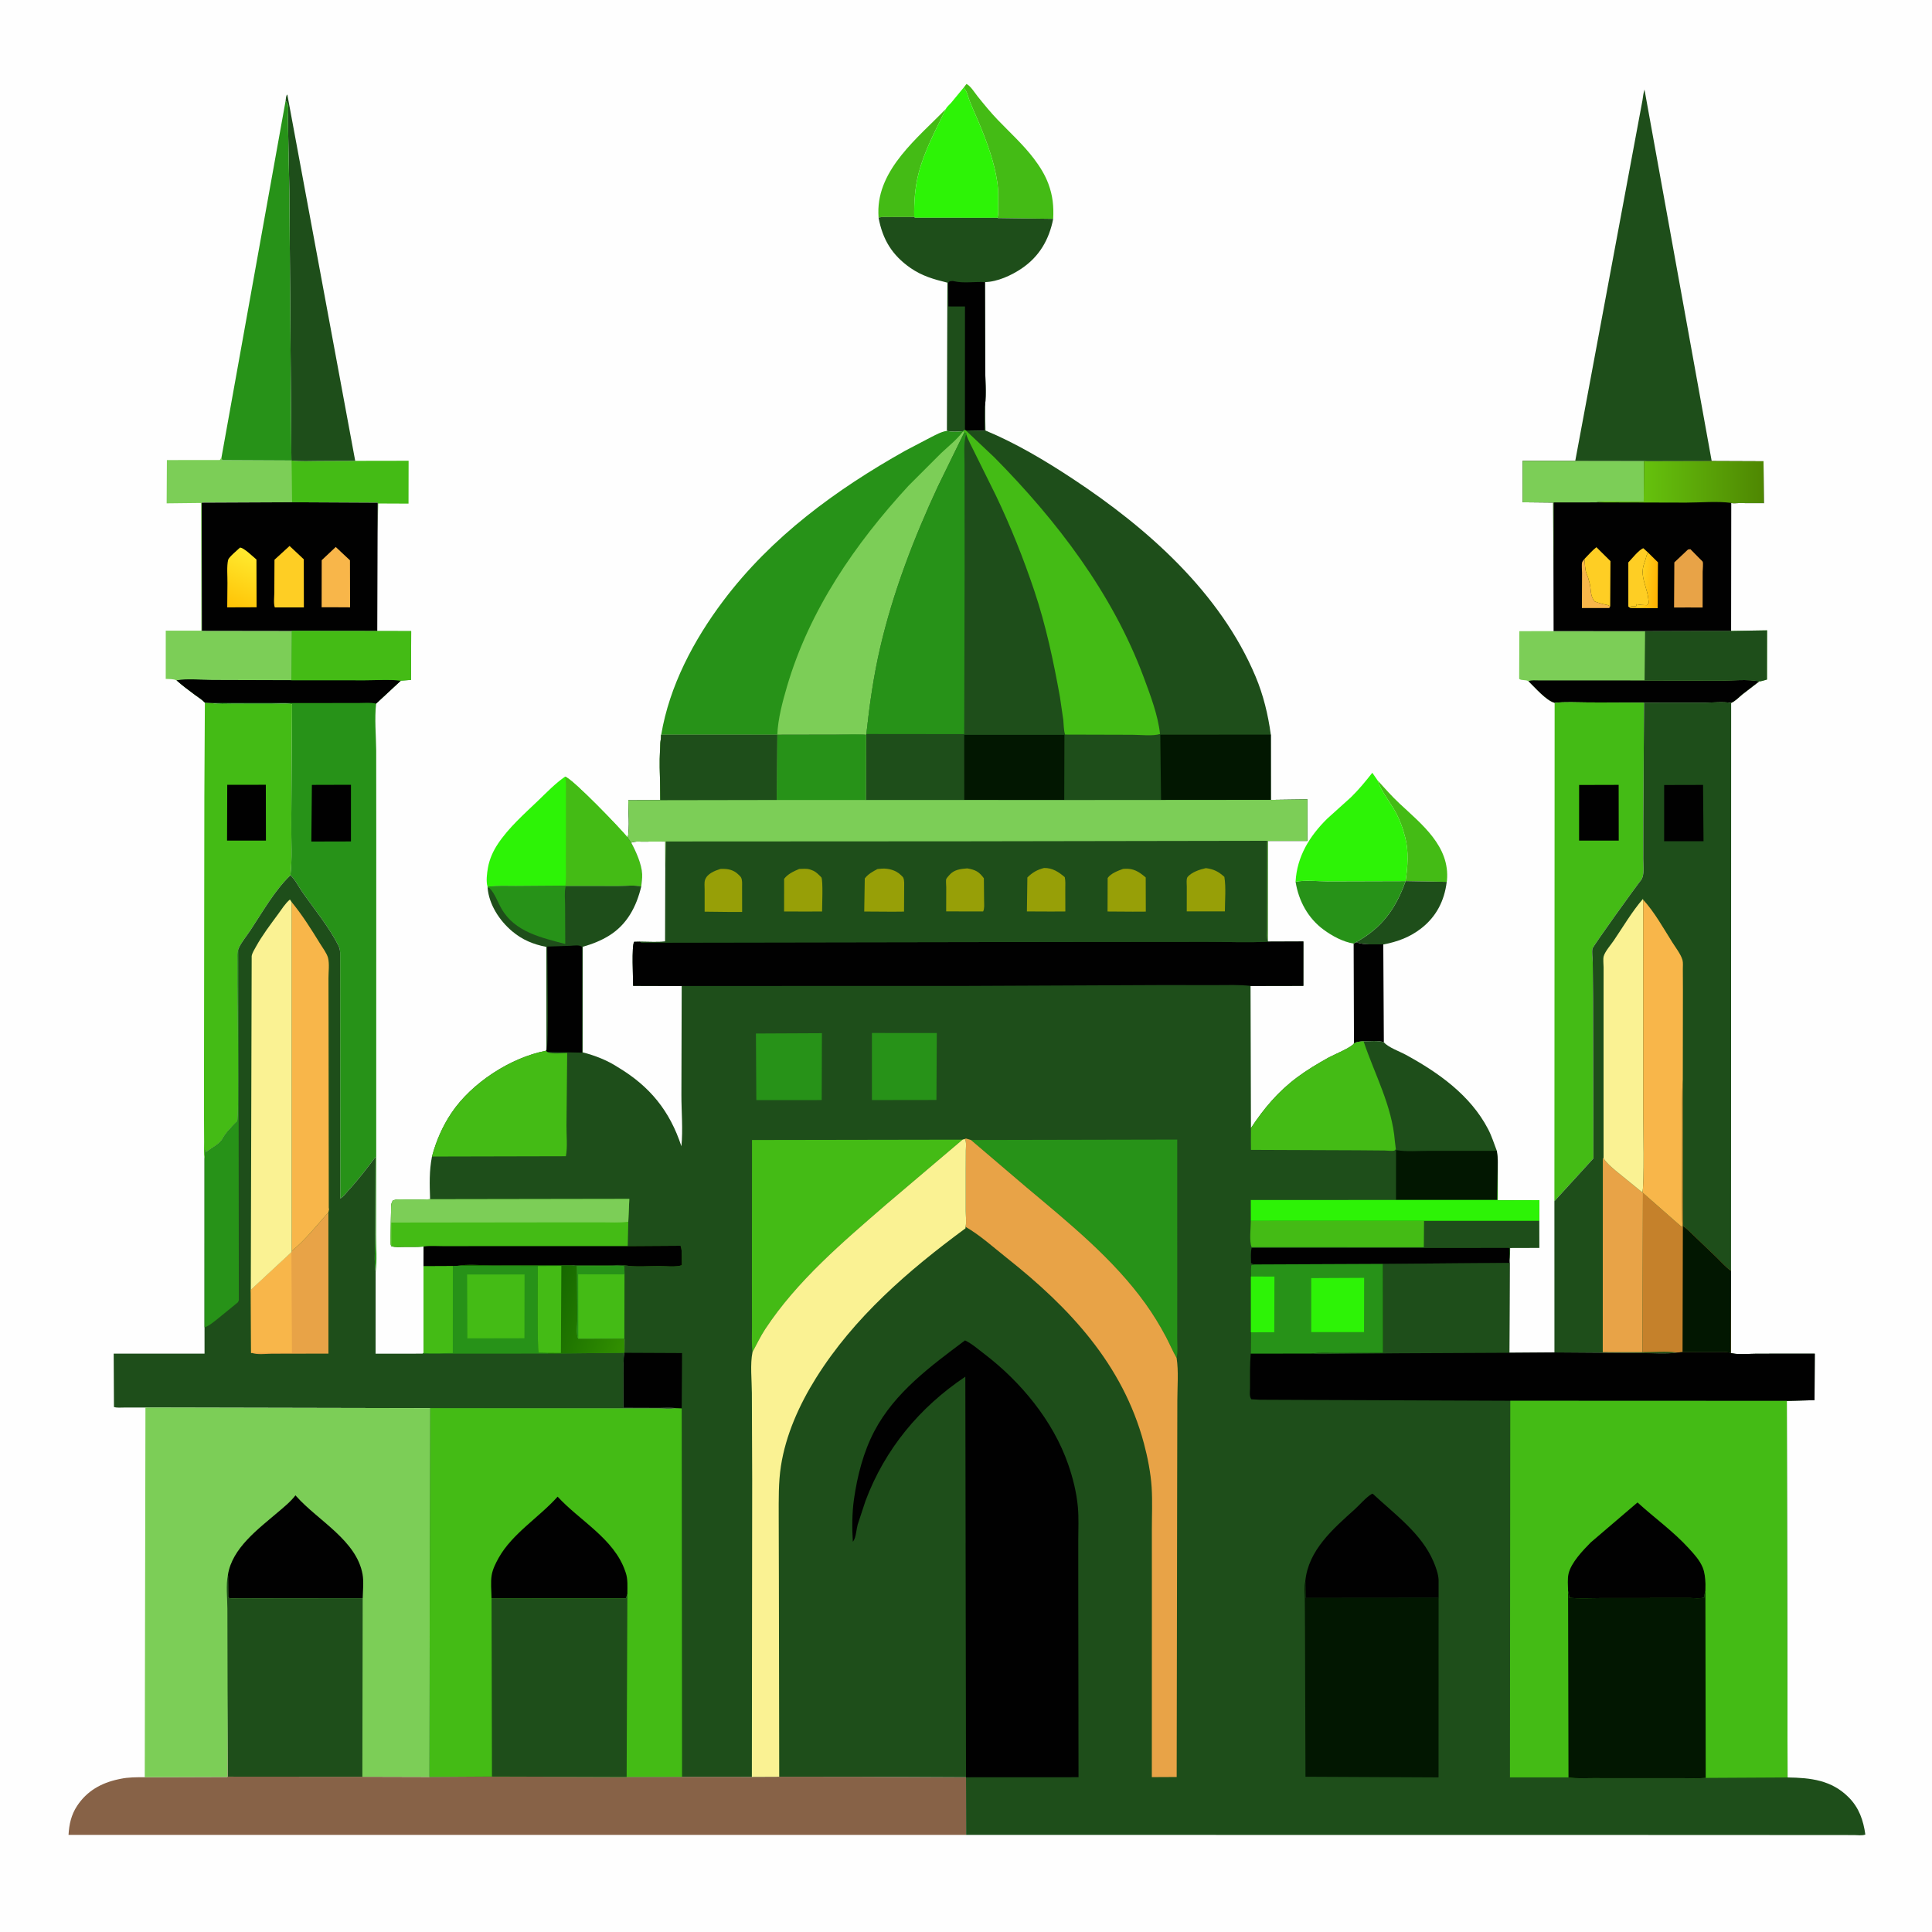 <svg version="1.1" xmlns="http://www.w3.org/2000/svg" style="display: block;" viewBox="0 0 2048 2048" width="1024" height="1024">
<defs>
	<linearGradient id="Gradient1" gradientUnits="userSpaceOnUse" x1="245.068" y1="641.944" x2="269.224" y2="589.038">
		<stop class="stop0" offset="0" stop-opacity="1" stop-color="rgb(255,196,7)"/>
		<stop class="stop1" offset="1" stop-opacity="1" stop-color="rgb(255,233,46)"/>
	</linearGradient>
	<linearGradient id="Gradient2" gradientUnits="userSpaceOnUse" x1="1757.49" y1="617.285" x2="1741.36" y2="615.595">
		<stop class="stop0" offset="0" stop-opacity="1" stop-color="rgb(255,180,4)"/>
		<stop class="stop1" offset="1" stop-opacity="1" stop-color="rgb(255,207,29)"/>
	</linearGradient>
	<linearGradient id="Gradient3" gradientUnits="userSpaceOnUse" x1="1867.12" y1="510.096" x2="1743.88" y2="510.897">
		<stop class="stop0" offset="0" stop-opacity="1" stop-color="rgb(79,136,2)"/>
		<stop class="stop1" offset="1" stop-opacity="1" stop-color="rgb(101,193,13)"/>
	</linearGradient>
	<linearGradient id="Gradient4" gradientUnits="userSpaceOnUse" x1="583.866" y1="1381.46" x2="666.748" y2="1407.61">
		<stop class="stop0" offset="0" stop-opacity="1" stop-color="rgb(22,104,0)"/>
		<stop class="stop1" offset="1" stop-opacity="1" stop-color="rgb(49,143,0)"/>
	</linearGradient>
</defs>
<path transform="translate(0,0)" fill="rgb(254,254,254)" d="M -0 -0 L 2048 0 L 2048 2048 L -0 2048 L -0 -0 z"/>
<path transform="translate(0,0)" fill="rgb(68,187,21)" d="M 1460.3 827.234 C 1467.84 835.56 1475.3 844.013 1483.5 851.7 C 1506.99 873.717 1537.17 897.067 1533.84 933.466 L 1533.58 934.814 L 1489.99 934.008 C 1492.21 918.887 1493.47 902.719 1489.59 887.748 C 1486.69 876.56 1483.07 866.86 1477.08 856.902 C 1471.02 846.838 1464.11 838.527 1460.3 827.234 z"/>
<path transform="translate(0,0)" fill="rgb(68,187,21)" d="M 1002.79 115.287 C 991.945 137.89 979.985 159.465 973.701 183.953 C 969.889 198.807 968.813 214.764 969.137 230.046 L 944.057 230.121 C 940.072 230.138 935.143 229.6 931.311 230.747 L 931.108 225.711 C 930.175 179.147 973.368 145.801 1002.79 115.287 z"/>
<path transform="translate(0,0)" fill="rgb(30,78,26)" d="M 1489.99 934.008 L 1533.58 934.814 C 1531.15 954.801 1522.58 971.679 1506.48 984.168 C 1494.34 993.582 1481.57 998.169 1466.65 1001.17 L 1466.34 1001.05 C 1456.62 1000.78 1446.77 1002.15 1437.47 998.77 C 1465.05 983.509 1479.59 963.248 1489.99 934.008 z"/>
<path transform="translate(0,0)" fill="rgb(1,1,1)" d="M 1437.47 998.77 C 1446.77 1002.15 1456.62 1000.78 1466.34 1001.05 L 1466.93 1104.82 C 1461.17 1102.72 1451.69 1103.82 1445.42 1103.79 C 1441.67 1104.08 1438.63 1104.22 1435.26 1105.99 L 1434.92 1000.22 L 1437.47 998.77 z"/>
<path transform="translate(0,0)" fill="rgb(39,146,24)" d="M 1373.38 934.702 C 1383.33 932.705 1396.79 934.252 1407.09 934.245 L 1489.99 934.008 C 1479.59 963.248 1465.05 983.509 1437.47 998.77 L 1434.92 1000.22 C 1423.67 998.449 1412.21 992.208 1403.09 985.517 C 1386.47 973.31 1376.54 954.826 1373.38 934.702 z"/>
<path transform="translate(0,0)" fill="rgb(68,187,21)" d="M 1021.53 92.841 L 1024.5 88.994 C 1028.77 90.95 1033.25 98.335 1036.24 102.058 C 1043.15 110.659 1050.16 119.273 1057.81 127.232 C 1070.7 140.639 1084.58 153.203 1095.87 168.041 C 1102.1 176.221 1107.75 185.205 1111.33 194.873 C 1115.99 207.443 1117.09 218.632 1116.43 231.991 L 1057.91 231.203 L 1057.34 230.905 C 1058.48 226.476 1058.1 221.427 1058.1 216.881 C 1058.11 209.358 1058.4 201.686 1057.33 194.223 C 1054.16 172.074 1046.42 151.218 1037.89 130.63 C 1033.75 120.63 1028.78 110.682 1025.58 100.331 C 1024.57 97.06 1023.65 95.505 1021.53 92.841 z"/>
<path transform="translate(0,0)" fill="rgb(68,187,21)" d="M 376.538 488.51 L 433.136 488.413 L 433.05 533.86 L 400.927 533.724 L 400.263 564.456 L 400.413 532.883 L 309.052 532.412 L 308.906 488.14 C 318.472 489.316 328.527 488.682 338.158 488.674 L 376.538 488.51 z"/>
<path transform="translate(0,0)" fill="rgb(45,243,6)" d="M 1002.79 115.287 C 1003.47 113.498 1006.78 110.641 1008.22 108.992 L 1021.53 92.841 C 1023.65 95.505 1024.57 97.06 1025.58 100.331 C 1028.78 110.682 1033.75 120.63 1037.89 130.63 C 1046.42 151.218 1054.16 172.074 1057.33 194.223 C 1058.4 201.686 1058.11 209.358 1058.1 216.881 C 1058.1 221.427 1058.48 226.476 1057.34 230.905 L 969.973 230.842 L 969.137 230.046 C 968.813 214.764 969.889 198.807 973.701 183.953 C 979.985 159.465 991.945 137.89 1002.79 115.287 z"/>
<path transform="translate(0,0)" fill="rgb(45,243,6)" d="M 1373.38 934.702 C 1374.77 908.021 1388.18 886.271 1406.94 867.787 L 1432.12 845.084 C 1440.36 837.066 1447.6 828.173 1454.71 819.16 L 1460.3 827.234 C 1464.11 838.527 1471.02 846.838 1477.08 856.902 C 1483.07 866.86 1486.69 876.56 1489.59 887.748 C 1493.47 902.719 1492.21 918.887 1489.99 934.008 L 1407.09 934.245 C 1396.79 934.252 1383.33 932.705 1373.38 934.702 z"/>
<path transform="translate(0,0)" fill="rgb(45,243,6)" d="M 599.018 823.286 C 607.201 825.709 658.081 878.641 665.516 887.993 L 669.121 893.228 C 674.156 902.587 680.213 915.971 680.711 926.675 C 680.91 930.953 680.207 935.494 679.736 939.75 C 673.007 937.99 663.124 939.17 656.011 939.162 L 599.745 939.149 L 599.266 938.947 L 547.061 939.326 C 537.117 939.372 526.738 938.781 516.868 940.056 C 515.025 934.485 516.22 925.591 517.235 919.855 C 518.867 910.629 522.673 902.211 527.846 894.438 C 539.194 877.389 555.519 862.985 570.259 848.87 C 579.331 840.183 588.655 830.382 599.018 823.286 z"/>
<path transform="translate(0,0)" fill="rgb(68,187,21)" d="M 599.018 823.286 C 607.201 825.709 658.081 878.641 665.516 887.993 L 669.121 893.228 C 674.156 902.587 680.213 915.971 680.711 926.675 C 680.91 930.953 680.207 935.494 679.736 939.75 C 673.007 937.99 663.124 939.17 656.011 939.162 L 599.745 939.149 L 599.266 938.947 C 600.316 930.986 599.811 922.621 599.834 914.59 L 599.903 872.917 L 599.892 841.482 C 599.873 835.498 600.394 829.125 599.018 823.286 z"/>
<path transform="translate(0,0)" fill="rgb(30,78,26)" d="M 302.777 106.689 C 303.091 104.718 303.004 101.378 304.56 100.166 L 376.538 488.51 L 338.158 488.674 C 328.527 488.682 318.472 489.316 308.906 488.14 L 306.742 202.597 L 305.214 127.127 C 305.064 122.646 306.067 115.507 305.164 111.317 C 304.836 109.797 303.547 107.99 302.777 106.689 z"/>
<path transform="translate(0,0)" fill="rgb(124,206,87)" d="M 234.757 485.042 L 235.543 487.786 L 308.906 488.14 L 309.052 532.412 L 213.819 532.846 L 214 668.707 L 309.25 668.842 L 308.946 721.037 L 224.981 720.788 C 213.085 720.756 198.703 719.177 187.106 721.179 C 183.96 719.571 179.187 719.877 175.683 719.667 L 175.711 668.515 L 213.4 668.532 L 213.15 533.159 L 176.662 533.573 L 176.905 487.68 L 233 487.632 L 234.757 485.042 z"/>
<path transform="translate(0,0)" fill="rgb(39,146,24)" d="M 234.757 485.042 L 302.777 106.689 C 303.547 107.99 304.836 109.797 305.164 111.317 C 306.067 115.507 305.064 122.646 305.214 127.127 L 306.742 202.597 L 308.906 488.14 L 235.543 487.786 L 234.757 485.042 z"/>
<path transform="translate(0,0)" fill="rgb(30,78,26)" d="M 969.137 230.046 L 969.973 230.842 L 1057.34 230.905 L 1057.91 231.203 L 1116.43 231.991 C 1112.11 253.945 1101.81 271.873 1082.97 284.617 C 1072.25 291.869 1057.25 298.8 1044.1 299.035 L 1044.3 388.552 C 1044.32 401.865 1045.72 416.766 1044.19 429.917 L 1044.09 431.116 L 1043.74 456.561 L 1023.77 456.246 L 1022.88 455.81 L 1021.02 457.059 C 1015.1 457.539 1009.62 458.131 1003.76 456.742 L 1004.27 299.632 C 989.997 296.134 977.379 292.557 965.159 284.06 C 945.614 270.468 935.599 253.876 931.311 230.747 C 935.143 229.6 940.072 230.138 944.057 230.121 L 969.137 230.046 z"/>
<path transform="translate(0,0)" fill="rgb(1,1,1)" d="M 1005.13 299.607 C 1006.76 297.604 1007.53 298.138 1010 297.853 L 1011.34 298.122 C 1021.23 300.527 1033.69 298.408 1044.1 299.035 L 1044.3 388.552 C 1044.32 401.865 1045.72 416.766 1044.19 429.917 L 1044.09 431.116 L 1043.74 456.561 L 1023.77 456.246 L 1022.88 455.81 L 1022.92 324.893 L 1005.33 324.863 L 1005.13 299.607 z"/>
<path transform="translate(0,0)" fill="rgb(124,206,87)" d="M 1835.05 668.816 L 1873.19 668.195 L 1873.09 720.334 C 1871.52 720.723 1866.25 722.537 1864.92 722.266 L 1846.74 736.284 C 1843.18 739.212 1839.35 743.405 1835.09 745.117 C 1826.6 743.652 1815.89 744.833 1807.15 744.832 L 1742.74 744.849 L 1682.67 744.591 C 1671.23 744.539 1659.35 743.776 1647.98 745.041 C 1638.89 742.575 1627.25 728.807 1620.23 722.093 C 1616.8 720.176 1613.57 721.757 1610.37 719.691 L 1610.57 669.048 L 1646.87 669.023 L 1743.87 669.061 L 1835.05 668.816 z"/>
<path transform="translate(0,0)" fill="rgb(1,1,1)" d="M 1743.31 721.31 L 1823.64 721.518 C 1836.52 721.491 1852.36 719.751 1864.92 722.266 L 1846.74 736.284 C 1843.18 739.212 1839.35 743.405 1835.09 745.117 C 1826.6 743.652 1815.89 744.833 1807.15 744.832 L 1742.74 744.849 L 1682.67 744.591 C 1671.23 744.539 1659.35 743.776 1647.98 745.041 C 1638.89 742.575 1627.25 728.807 1620.23 722.093 C 1623.62 720.74 1627.48 721.262 1631.1 721.265 L 1652.26 721.289 L 1743.31 721.31 z"/>
<path transform="translate(0,0)" fill="rgb(30,78,26)" d="M 1835.05 668.816 L 1873.19 668.195 L 1873.09 720.334 C 1871.52 720.723 1866.25 722.537 1864.92 722.266 C 1852.36 719.751 1836.52 721.491 1823.64 721.518 L 1743.31 721.31 L 1743.87 669.061 L 1835.05 668.816 z"/>
<path transform="translate(0,0)" fill="rgb(1,1,1)" d="M 309.052 532.412 L 400.413 532.883 L 400.263 564.456 L 399.917 668.947 L 309.25 668.842 L 214 668.707 L 213.819 532.846 L 309.052 532.412 z"/>
<path transform="translate(0,0)" fill="rgb(248,182,74)" d="M 355.89 579.829 L 370.984 593.937 L 371.092 643.822 L 356.089 643.74 L 340.939 643.748 L 341.02 593.829 L 355.89 579.829 z"/>
<path transform="translate(0,0)" fill="url(#Gradient1)" d="M 254.357 580.5 C 258.059 580.139 268.35 590.239 271.843 593.108 L 271.992 643.707 L 261.25 643.788 L 240.864 643.823 L 241.097 617.904 C 241.193 610.955 240.197 599.997 241.87 593.378 C 242.571 590.604 251.88 582.907 254.357 580.5 z"/>
<path transform="translate(0,0)" fill="rgb(254,206,36)" d="M 306.945 578.734 L 322.029 592.859 L 322.116 643.872 L 307.001 643.876 L 291.302 643.909 C 289.838 639.759 290.768 632.765 290.786 628.266 L 290.959 593.356 L 306.945 578.734 z"/>
<path transform="translate(0,0)" fill="rgb(30,78,26)" d="M 1741.07 106.432 C 1741.65 102.593 1742.04 98.632 1743.23 94.929 L 1814.47 488.741 L 1746.15 488.911 L 1742.7 488.69 L 1669.83 488.575 L 1741.07 106.432 z"/>
<path transform="translate(0,0)" fill="rgb(68,187,21)" d="M 217.175 744.837 L 224.446 745.217 L 225.266 745.403 C 231.838 746.757 239.161 746.131 245.883 746.145 L 287.64 746.18 C 294.683 746.183 302.682 745.451 309.592 746.483 L 308.77 873.235 C 308.647 890.897 309.89 910.312 307.864 927.816 C 291.155 943.839 278.13 966.995 265.337 986.317 C 261.342 992.35 255.451 999.267 252.741 1005.85 C 251.33 1010.04 251.808 1014.41 251.811 1018.78 L 251.841 1043.39 C 251.863 1057.44 253.366 1185.58 251.609 1188.47 C 251.282 1189 250.701 1189.34 250.253 1189.78 C 245.663 1194.31 238.903 1201.42 236.005 1207.01 C 232.971 1212.85 223.336 1217.46 218.25 1221.51 L 217.49 1217.5 C 217.338 1221.04 217.393 1224.71 216.814 1228.2 C 215.968 1222.56 216.438 1216.25 216.388 1210.52 L 216.214 1175.69 L 216.363 1055.36 L 216.622 844.559 L 217.175 744.837 z"/>
<path transform="translate(0,0)" fill="rgb(1,1,1)" d="M 240.885 831.939 L 281.788 831.889 L 281.897 891.064 L 240.685 891.066 L 240.885 831.939 z"/>
<path transform="translate(0,0)" fill="rgb(68,187,21)" d="M 1647.98 745.041 C 1659.35 743.776 1671.23 744.539 1682.67 744.591 L 1742.74 744.849 L 1741.97 868.367 L 1741.92 910.512 C 1741.91 916.335 1742.97 924.469 1741.09 929.977 L 1740.04 932.344 C 1734.17 939.607 1688.6 1002.96 1688.05 1005.66 C 1687.28 1009.52 1688.28 1015.86 1688.36 1019.91 L 1688.68 1057.62 L 1689.06 1228.01 L 1647.73 1273.29 L 1647.98 745.041 z"/>
<path transform="translate(0,0)" fill="rgb(1,1,1)" d="M 1673.92 832.107 L 1715.84 831.993 L 1715.92 891.051 L 1673.9 891.066 L 1673.92 832.107 z"/>
<path transform="translate(0,0)" fill="rgb(1,1,1)" d="M 1814.47 488.741 L 1869.4 488.961 L 1869.74 533.381 L 1843.06 533.309 C 1841.15 533.305 1836.68 533.807 1835.2 533.107 L 1835.05 668.816 L 1743.87 669.061 L 1646.87 669.023 L 1646.75 611.116 L 1646.38 532.781 L 1613.98 532.433 L 1614.01 488.499 L 1669.83 488.575 L 1742.7 488.69 L 1746.15 488.911 L 1814.47 488.741 z"/>
<path transform="translate(0,0)" fill="rgb(248,182,74)" d="M 1706.88 642.86 L 1705.82 644.545 L 1676.9 644.551 L 1677.03 607.12 C 1677.05 604.171 1676.39 598.588 1677.16 596 C 1677.43 595.066 1678.95 593.414 1679.55 592.542 C 1680.07 597.208 1680.12 603.121 1681.54 607.5 C 1682.4 610.183 1683.44 611.459 1684.01 614.497 L 1684.8 617.123 C 1686.93 624.295 1685.22 631.394 1690.36 637.5 C 1694.49 639.211 1698.78 640.328 1703.17 641.184 C 1704.82 641.507 1705.55 641.869 1706.88 642.86 z"/>
<path transform="translate(0,0)" fill="url(#Gradient2)" d="M 1746.94 585.661 L 1757.51 596.067 L 1757.15 644.69 L 1728.16 644.543 L 1729.14 642.821 L 1734.5 642.51 L 1734.5 640.51 C 1738.28 641.173 1741.85 641.49 1745.69 641.536 C 1746.35 640.858 1747.31 640.376 1747.67 639.5 C 1747.9 638.941 1747.35 635.502 1747.29 634.844 C 1746.39 625.926 1742.34 618.143 1741.41 609.312 C 1740.91 604.635 1741.6 600.833 1743.15 596.42 C 1743.69 594.894 1744.28 593.437 1744.62 591.853 C 1745.18 589.333 1745.69 587.886 1746.94 585.661 z"/>
<path transform="translate(0,0)" fill="rgb(254,206,36)" d="M 1728.16 644.543 L 1726.09 643 L 1726.09 596.174 C 1729.81 592.374 1737.32 582.691 1742 581.154 L 1746.94 585.661 C 1745.69 587.886 1745.18 589.333 1744.62 591.853 C 1744.28 593.437 1743.69 594.894 1743.15 596.42 C 1741.6 600.833 1740.91 604.635 1741.41 609.312 C 1742.34 618.143 1746.39 625.926 1747.29 634.844 C 1747.35 635.502 1747.9 638.941 1747.67 639.5 C 1747.31 640.376 1746.35 640.858 1745.69 641.536 C 1741.85 641.49 1738.28 641.173 1734.5 640.51 L 1734.5 642.51 L 1729.14 642.821 L 1728.16 644.543 z"/>
<path transform="translate(0,0)" fill="rgb(254,206,36)" d="M 1679.55 592.542 C 1683.6 588.419 1687.71 583.609 1692.24 580.052 L 1707.16 594.804 L 1706.88 642.86 C 1705.55 641.869 1704.82 641.507 1703.17 641.184 C 1698.78 640.328 1694.49 639.211 1690.36 637.5 C 1685.22 631.394 1686.93 624.295 1684.8 617.123 L 1684.01 614.497 C 1683.44 611.459 1682.4 610.183 1681.54 607.5 C 1680.12 603.121 1680.07 597.208 1679.55 592.542 z"/>
<path transform="translate(0,0)" fill="rgb(232,163,71)" d="M 1789.35 582.5 L 1791.89 582.158 L 1802.08 592.497 C 1802.54 592.97 1804.77 594.981 1804.93 595.393 C 1805.67 597.289 1804.91 603.752 1804.91 606.03 L 1804.85 644.022 L 1790.21 643.965 L 1774.57 643.996 L 1774.86 596.164 L 1789.35 582.5 z"/>
<path transform="translate(0,0)" fill="url(#Gradient3)" d="M 1814.47 488.741 L 1869.4 488.961 L 1869.74 533.381 L 1843.06 533.309 C 1841.15 533.305 1836.68 533.807 1835.2 533.107 C 1820.11 531.128 1802.67 532.775 1787.34 532.801 L 1691.7 532.553 C 1698.1 531.297 1704.69 531.676 1711.18 531.683 L 1742.41 531.793 L 1742.7 488.69 L 1746.15 488.911 L 1814.47 488.741 z"/>
<path transform="translate(0,0)" fill="rgb(124,206,87)" d="M 1669.83 488.575 L 1742.7 488.69 L 1742.41 531.793 L 1711.18 531.683 C 1704.69 531.676 1698.1 531.297 1691.7 532.553 L 1646.89 532.619 L 1646.75 611.116 L 1646.38 532.781 L 1613.98 532.433 L 1614.01 488.499 L 1669.83 488.575 z"/>
<path transform="translate(0,0)" fill="rgb(39,146,24)" d="M 399.917 668.947 L 435.875 669.01 L 435.68 720.732 L 424.944 721.513 L 398.715 745.873 C 396.893 761.841 398.634 779.4 398.785 795.508 L 398.855 884.867 L 398.805 1220.85 L 398.675 1308.87 C 398.626 1321.48 399.902 1335.95 398.2 1348.39 C 396.385 1336.46 397.752 1322.87 397.765 1310.68 L 398.085 1226.36 C 388.928 1238.65 379.422 1251.04 369.004 1262.29 C 366.888 1264.57 363.518 1269.29 360.682 1270.39 L 360.568 1009.72 C 360.383 1007.11 360.001 1004.85 358.813 1002.5 C 348.727 982.569 333.353 963.986 320.527 945.657 C 316.589 940.029 312.901 932.308 307.864 927.816 C 309.89 910.312 308.647 890.897 308.77 873.235 L 309.592 746.483 C 302.682 745.451 294.683 746.183 287.64 746.18 L 245.883 746.145 C 239.161 746.131 231.838 746.757 225.266 745.403 L 224.446 745.217 L 217.175 744.837 C 214.206 741.629 210.064 739.138 206.544 736.538 C 199.868 731.608 193.32 726.691 187.106 721.179 C 198.703 719.177 213.085 720.756 224.981 720.788 L 308.946 721.037 L 309.25 668.842 L 399.917 668.947 z"/>
<path transform="translate(0,0)" fill="rgb(1,1,1)" d="M 330.618 832.018 L 372.042 831.902 L 372.029 891.959 L 330.028 892.062 L 330.618 832.018 z"/>
<path transform="translate(0,0)" fill="rgb(1,1,1)" d="M 187.106 721.179 C 198.703 719.177 213.085 720.756 224.981 720.788 L 308.946 721.037 L 386.73 721.094 C 399.139 721.108 412.657 720.031 424.944 721.513 L 398.715 745.873 C 393.169 744.489 386.168 745.193 380.459 745.195 L 347.698 745.231 L 224.446 745.217 L 217.175 744.837 C 214.206 741.629 210.064 739.138 206.544 736.538 C 199.868 731.608 193.32 726.691 187.106 721.179 z"/>
<path transform="translate(0,0)" fill="rgb(68,187,21)" d="M 399.917 668.947 L 435.875 669.01 L 435.68 720.732 L 424.944 721.513 C 412.657 720.031 399.139 721.108 386.73 721.094 L 308.946 721.037 L 309.25 668.842 L 399.917 668.947 z"/>
<path transform="translate(0,0)" fill="rgb(39,146,24)" d="M 700.921 778.893 C 709.56 727.22 735.383 678.472 766.694 636.891 C 817.855 568.947 886.052 519.093 959.501 477.806 L 986.712 463.543 C 992.127 460.884 997.737 457.594 1003.76 456.742 C 1009.62 458.131 1015.1 457.539 1021.02 457.059 L 1022.34 458.163 L 994.371 515.366 C 968.846 570.149 946.794 627.518 933.07 686.5 C 926.065 716.604 921.719 747.394 918.392 778.09 L 918.024 779.031 C 908.048 777.85 896.963 778.798 886.869 778.813 L 824.015 778.93 L 700.921 778.893 z"/>
<path transform="translate(0,0)" fill="rgb(124,206,87)" d="M 1021.02 457.059 L 1022.34 458.163 L 994.371 515.366 C 968.846 570.149 946.794 627.518 933.07 686.5 C 926.065 716.604 921.719 747.394 918.392 778.09 L 918.024 779.031 C 908.048 777.85 896.963 778.798 886.869 778.813 L 824.015 778.93 C 824.474 762.651 829.662 743.359 834.234 727.778 C 858.044 646.639 906.31 576.556 963.107 514.869 L 997.835 480.158 C 1005.33 473.09 1014.17 466.133 1020.4 457.915 L 1021.02 457.059 z"/>
<path transform="translate(0,0)" fill="rgb(135,98,71)" d="M 241.262 1792.79 L 241.637 1883.31 L 384.122 1883.42 L 455.152 1883.61 L 521.493 1883.2 L 664.269 1883.64 L 723.001 1883.49 L 796.997 1883.54 L 826.001 1883.41 L 904.009 1883.43 L 1024.01 1883.97 L 1024.11 1945.05 L 72.646 1945.05 C 73.263 1933.95 75.484 1923.8 81.692 1914.36 C 92.126 1898.49 107.282 1890.01 125.526 1886.1 L 127.5 1885.69 C 136.14 1883.82 144.653 1883.96 153.448 1883.92 L 241.107 1883.64 L 241.262 1792.79 z"/>
<path transform="translate(0,0)" fill="rgb(30,78,26)" d="M 1742.74 744.849 L 1807.15 744.832 C 1815.89 744.833 1826.6 743.652 1835.09 745.117 L 1834.95 1347.19 L 1834.76 1434.22 C 1830.1 1432.71 1823.63 1433.27 1818.68 1433.19 L 1783.57 1433.28 L 1778.14 1433.77 C 1766.12 1435.67 1751.85 1434.32 1739.57 1434.33 L 1647.77 1433.66 L 1647.73 1273.29 L 1689.06 1228.01 L 1688.68 1057.62 L 1688.36 1019.91 C 1688.28 1015.86 1687.28 1009.52 1688.05 1005.66 C 1688.6 1002.96 1734.17 939.607 1740.04 932.344 L 1741.09 929.977 C 1742.97 924.469 1741.91 916.335 1741.92 910.512 L 1741.97 868.367 L 1742.74 744.849 z"/>
<path transform="translate(0,0)" fill="rgb(1,1,1)" d="M 1764.08 832.145 L 1805.31 832.042 L 1805.8 891.725 L 1764.05 891.703 L 1764.08 832.145 z"/>
<path transform="translate(0,0)" fill="rgb(232,163,71)" d="M 1699.09 1227.64 L 1699.84 1227.84 C 1703.12 1233.09 1708.04 1236.97 1712.66 1241 L 1740.92 1263.97 L 1741.59 1264.52 L 1741.11 1433.38 L 1698.99 1433.35 L 1699.09 1227.64 z"/>
<path transform="translate(0,0)" fill="rgb(250,242,147)" d="M 1741.51 952.967 L 1741.86 953.767 L 1741.89 1177.96 C 1741.88 1188.26 1743.29 1259.06 1740.92 1263.97 L 1712.66 1241 C 1708.04 1236.97 1703.12 1233.09 1699.84 1227.84 L 1699.84 1064.35 L 1699.88 1025.52 C 1699.89 1022.3 1699.18 1016.85 1699.94 1013.83 C 1701.2 1008.81 1707.66 1001.44 1710.7 996.959 C 1720.56 982.439 1730.06 966.205 1741.51 952.967 z"/>
<path transform="translate(0,0)" fill="rgb(197,129,43)" d="M 1741.59 1264.52 L 1782.92 1300.82 C 1783.78 1298.78 1783.2 1295.33 1783.15 1293.02 L 1782.94 1272.44 L 1783.16 1192.75 C 1783.22 1176.74 1782.69 1160.51 1783.83 1144.53 L 1783.9 1299.5 C 1787.97 1302.36 1791.38 1305.75 1794.91 1309.22 L 1819.32 1332.58 C 1824.24 1337.39 1829.34 1343.24 1834.95 1347.19 L 1834.76 1434.22 C 1830.1 1432.71 1823.63 1433.27 1818.68 1433.19 L 1783.57 1433.28 L 1778.14 1433.77 C 1766.48 1432.19 1752.98 1433.43 1741.11 1433.38 L 1741.59 1264.52 z"/>
<path transform="translate(0,0)" fill="rgb(2,23,1)" d="M 1783.9 1299.5 C 1787.97 1302.36 1791.38 1305.75 1794.91 1309.22 L 1819.32 1332.58 C 1824.24 1337.39 1829.34 1343.24 1834.95 1347.19 L 1834.76 1434.22 C 1830.1 1432.71 1823.63 1433.27 1818.68 1433.19 L 1783.57 1433.28 L 1783.9 1299.5 z"/>
<path transform="translate(0,0)" fill="rgb(248,182,74)" d="M 1741.86 953.767 C 1753.89 966.896 1763.29 983.981 1772.83 999.057 C 1776.2 1004.39 1781.81 1011.61 1783.5 1017.67 C 1784.29 1020.52 1783.86 1024.18 1783.88 1027.14 L 1783.97 1048.93 L 1783.83 1144.53 C 1782.69 1160.51 1783.22 1176.74 1783.16 1192.75 L 1782.94 1272.44 L 1783.15 1293.02 C 1783.2 1295.33 1783.78 1298.78 1782.92 1300.82 L 1741.59 1264.52 L 1740.92 1263.97 C 1743.29 1259.06 1741.88 1188.26 1741.89 1177.96 L 1741.86 953.767 z"/>
<path transform="translate(0,0)" fill="rgb(30,78,26)" d="M 307.864 927.816 C 312.901 932.308 316.589 940.029 320.527 945.657 C 333.353 963.986 348.727 982.569 358.813 1002.5 C 360.001 1004.85 360.383 1007.11 360.568 1009.72 L 360.682 1270.39 C 363.518 1269.29 366.888 1264.57 369.004 1262.29 C 379.422 1251.04 388.928 1238.65 398.085 1226.36 L 397.765 1310.68 C 397.752 1322.87 396.385 1336.46 398.2 1348.39 L 398.142 1434.98 L 447.913 1434.93 L 448.978 1434.12 L 448.919 1342.04 L 480.061 1341.9 L 484.77 1341.83 C 495.776 1339.89 509.3 1341.33 520.578 1341.28 L 605.468 1341.25 L 611.689 1342.17 L 612.007 1398.66 C 611.999 1403.98 610.524 1414.83 612.982 1419.15 L 661.843 1419.01 L 662.042 1419.68 L 661.942 1434.03 C 660.654 1441.16 661.07 1448.57 661.044 1455.79 L 660.987 1492.25 L 699.029 1492.37 C 704.622 1492.39 711.232 1491.7 716.704 1492.77 C 710.379 1493.9 702.551 1492.97 695.996 1492.97 L 646.283 1492.94 L 455.987 1492.7 L 154.177 1492.06 L 131.619 1492.05 C 128.108 1492.04 124.122 1492.53 120.794 1491.48 L 120.513 1434.93 L 216.823 1434.89 L 216.807 1407.04 L 216.814 1228.2 C 217.393 1224.71 217.338 1221.04 217.49 1217.5 L 218.25 1221.51 C 223.336 1217.46 232.971 1212.85 236.005 1207.01 C 238.903 1201.42 245.663 1194.31 250.253 1189.78 C 250.701 1189.34 251.282 1189 251.609 1188.47 C 253.366 1185.58 251.863 1057.44 251.841 1043.39 L 251.811 1018.78 C 251.808 1014.41 251.33 1010.04 252.741 1005.85 C 255.451 999.267 261.342 992.35 265.337 986.317 C 278.13 966.995 291.155 943.839 307.864 927.816 z"/>
<path transform="translate(0,0)" fill="rgb(39,146,24)" d="M 216.814 1228.2 C 217.393 1224.71 217.338 1221.04 217.49 1217.5 L 218.25 1221.51 C 223.336 1217.46 232.971 1212.85 236.005 1207.01 C 238.903 1201.42 245.663 1194.31 250.253 1189.78 C 250.701 1189.34 251.282 1189 251.609 1188.47 C 253.366 1185.58 251.863 1057.44 251.841 1043.39 L 251.811 1018.78 C 251.808 1014.41 251.33 1010.04 252.741 1005.85 L 253.173 1378.36 L 252.214 1380.47 L 229.88 1398.68 C 225.873 1401.75 221.679 1405.5 216.807 1407.04 L 216.814 1228.2 z"/>
<path transform="translate(0,0)" fill="rgb(232,163,71)" d="M 348.132 1285.1 L 348.154 1434.89 L 288.212 1435.01 C 282.847 1435.01 271.544 1436.36 267.111 1434.05 L 266.145 1434.23 L 265.917 1370.76 L 265.847 1367.36 L 308.902 1327.42 L 309.127 1326.29 C 323.407 1314.74 335.936 1298.86 348.132 1285.1 z"/>
<path transform="translate(0,0)" fill="rgb(248,182,74)" d="M 308.902 1327.42 L 309.473 1434.11 L 267.111 1434.05 L 266.145 1434.23 L 265.917 1370.76 L 265.847 1367.36 L 308.902 1327.42 z"/>
<path transform="translate(0,0)" fill="rgb(248,182,74)" d="M 309.066 956.102 C 320.328 969.733 330.134 985.373 339.391 1000.43 C 342.009 1004.69 346.541 1010.65 347.767 1015.5 C 349.337 1021.72 348.188 1030.26 348.202 1036.79 L 348.29 1085.49 L 348.518 1280.26 L 348.785 1281.95 L 348.132 1285.1 C 335.936 1298.86 323.407 1314.74 309.127 1326.29 L 309.066 956.102 z"/>
<path transform="translate(0,0)" fill="rgb(250,242,147)" d="M 265.847 1367.36 L 266.788 1013.5 C 267.279 1010.24 269.706 1006.47 271.321 1003.54 C 277.945 991.511 286.554 980.253 294.667 969.189 C 298.52 963.935 302.352 957.703 307.332 953.5 L 309.066 956.102 L 309.127 1326.29 L 308.902 1327.42 L 265.847 1367.36 z"/>
<path transform="translate(0,0)" fill="rgb(39,146,24)" d="M 484.77 1341.83 C 495.776 1339.89 509.3 1341.33 520.578 1341.28 L 605.468 1341.25 L 611.689 1342.17 L 612.007 1398.66 C 611.999 1403.98 610.524 1414.83 612.982 1419.15 L 661.843 1419.01 L 662.042 1419.68 L 661.942 1434.03 L 581 1434.87 L 447.913 1434.93 L 448.978 1434.12 L 448.919 1342.04 L 480.061 1341.9 L 484.77 1341.83 z"/>
<path transform="translate(0,0)" fill="rgb(68,187,21)" d="M 448.919 1342.04 L 480.061 1341.9 L 479.99 1434.22 C 469.993 1434.28 458.852 1435.23 448.978 1434.12 L 448.919 1342.04 z"/>
<path transform="translate(0,0)" fill="rgb(68,187,21)" d="M 495.173 1351.02 L 556.043 1350.99 L 555.913 1418.6 L 495.445 1418.72 L 495.173 1351.02 z"/>
<path transform="translate(0,0)" fill="url(#Gradient4)" d="M 484.77 1341.83 C 495.776 1339.89 509.3 1341.33 520.578 1341.28 L 605.468 1341.25 L 611.689 1342.17 L 612.007 1398.66 C 611.999 1403.98 610.524 1414.83 612.982 1419.15 L 661.843 1419.01 L 662.042 1419.68 L 661.942 1434.03 L 581 1434.87 L 581 1434.16 L 571 1433.76 C 569.325 1431.12 570.111 1352.28 570.107 1342.03 L 484.77 1341.83 z"/>
<path transform="translate(0,0)" fill="rgb(68,187,21)" d="M 570.107 1342.03 L 595.07 1341.91 L 594.584 1434.19 L 581 1434.16 L 571 1433.76 C 569.325 1431.12 570.111 1352.28 570.107 1342.03 z"/>
<path transform="translate(0,0)" fill="rgb(124,206,87)" d="M 154.177 1492.06 L 455.987 1492.7 L 455.152 1883.61 L 384.122 1883.42 L 241.637 1883.31 L 241.262 1792.79 L 241.107 1883.64 L 153.448 1883.92 L 154.177 1492.06 z"/>
<path transform="translate(0,0)" fill="rgb(1,1,1)" d="M 241.631 1669.32 C 246.114 1641.05 273.638 1620.91 294.182 1603.35 C 300.91 1597.6 307.801 1592.17 313.218 1585.11 L 314.301 1586.34 C 336.906 1611.75 378.006 1632.87 384.344 1668.92 C 385.734 1676.82 384.649 1686.14 384.465 1694.19 L 277.676 1694.31 L 253.391 1694.28 C 249.717 1694.28 245.366 1694.85 241.909 1693.68 L 241.768 1670.7 L 241.631 1669.32 z"/>
<path transform="translate(0,0)" fill="rgb(30,78,26)" d="M 241.631 1669.32 L 241.768 1670.7 L 241.909 1693.68 C 245.366 1694.85 249.717 1694.28 253.391 1694.28 L 277.676 1694.31 L 384.465 1694.19 L 384.122 1883.42 L 241.637 1883.31 L 241.262 1792.79 L 241.051 1705.51 C 241.031 1694.38 239.264 1680.11 241.631 1669.32 z"/>
<path transform="translate(0,0)" fill="rgb(30,78,26)" d="M 1044.19 429.917 L 1044.66 456.388 C 1076.84 469.723 1108.04 488.339 1137.08 507.498 C 1216.06 559.591 1293.46 627.998 1330.91 717 C 1339.25 736.815 1344.21 757.486 1347.11 778.738 L 1347.16 847.913 L 1230.77 848.014 L 1128.14 848.086 L 1022.18 848.051 L 917.79 848.023 L 918.024 779.031 L 918.392 778.09 C 921.719 747.394 926.065 716.604 933.07 686.5 C 946.794 627.518 968.846 570.149 994.371 515.366 L 1022.34 458.163 L 1021.02 457.059 L 1022.88 455.81 L 1023.77 456.246 L 1043.74 456.561 L 1044.09 431.116 L 1044.19 429.917 z"/>
<path transform="translate(0,0)" fill="rgb(2,23,1)" d="M 1022.1 778.975 L 1128.35 778.967 L 1128.14 848.086 L 1022.18 848.051 L 1022.1 778.975 z"/>
<path transform="translate(0,0)" fill="rgb(2,23,1)" d="M 1229.95 778.782 L 1347.11 778.738 L 1347.16 847.913 L 1230.77 848.014 L 1229.95 778.782 z"/>
<path transform="translate(0,0)" fill="rgb(39,146,24)" d="M 1022.34 458.163 L 1024.23 459.021 L 1024.23 460.329 C 1021.06 468.77 1022.58 484.084 1022.45 493.455 L 1022.53 602.489 L 1022.09 778.203 L 918.392 778.09 C 921.719 747.394 926.065 716.604 933.07 686.5 C 946.794 627.518 968.846 570.149 994.371 515.366 L 1022.34 458.163 z"/>
<path transform="translate(0,0)" fill="rgb(68,187,21)" d="M 1022.88 455.81 L 1023.77 456.246 L 1054.12 484.894 C 1120.22 551.702 1179.33 629.079 1212.33 717.776 C 1219.21 736.285 1227.68 758.445 1229.68 778.12 C 1221.76 780.494 1208.77 778.891 1200.27 778.896 L 1129.02 778.698 C 1127.52 773.924 1127.64 768.214 1127.15 763.243 L 1123.56 738.664 C 1116.7 700.692 1108.74 663.024 1096.46 626.381 C 1084.97 592.095 1071.29 557.839 1055.68 525.235 L 1032.86 479.157 C 1029.93 472.912 1026.35 466.902 1024.23 460.329 L 1024.23 459.021 L 1022.34 458.163 L 1021.02 457.059 L 1022.88 455.81 z"/>
<path transform="translate(0,0)" fill="rgb(30,78,26)" d="M 824.015 778.93 L 886.869 778.813 C 896.963 778.798 908.048 777.85 918.024 779.031 L 917.79 848.023 L 1022.18 848.051 L 1128.14 848.086 L 1230.77 848.014 L 1347.16 847.913 L 1385.93 847.403 L 1385.83 891.402 L 1343.88 891.388 L 1343.78 997.323 L 1344.16 998.152 L 1381.64 998.013 L 1381.61 1045.03 L 1325.63 1045.14 L 1326.06 1195.82 C 1339.68 1175.03 1354.97 1156.99 1375 1142.04 C 1385.53 1134.19 1396.78 1127.51 1408.23 1121.11 C 1413.12 1118.38 1433.44 1110.03 1435.26 1105.99 C 1438.63 1104.22 1441.67 1104.08 1445.42 1103.79 C 1451.69 1103.82 1461.17 1102.72 1466.93 1104.82 C 1471.37 1110.21 1484.01 1114.7 1490.41 1118.2 C 1525 1137.11 1558.82 1161.1 1577.45 1196.9 C 1581.32 1204.33 1583.72 1212.14 1586.69 1219.93 C 1587.13 1224.05 1587.88 1228.36 1587.69 1232.5 L 1587.68 1272.35 L 1631.79 1272.22 L 1631.73 1294.14 L 1631.79 1322.84 L 1600.83 1322.93 C 1600.68 1327.32 1600.84 1331.94 1600.13 1336.26 L 1600.2 1338.7 L 1599.96 1434 L 1647.77 1433.66 L 1739.57 1434.33 C 1751.85 1434.32 1766.12 1435.67 1778.14 1433.77 L 1783.57 1433.28 L 1818.68 1433.19 C 1823.63 1433.27 1830.1 1432.71 1834.76 1434.22 L 1836.34 1434.59 C 1843.93 1436.19 1854.26 1435 1862.12 1435 L 1923.74 1434.96 L 1923.47 1484.25 L 1894.08 1485 L 1894.89 1884.17 C 1919.39 1884.53 1941.49 1886.91 1959.78 1905.34 C 1970.72 1916.37 1975.22 1929.61 1977.34 1944.65 C 1974.61 1946.07 1968.64 1945.25 1965.32 1945.25 L 1932.12 1945.22 L 1775.91 1945.14 L 1024.11 1945.05 L 1024.01 1883.97 L 904.009 1883.43 L 826.001 1883.41 L 796.997 1883.54 L 723.001 1883.49 L 664.269 1883.64 L 521.493 1883.2 L 455.152 1883.61 L 455.987 1492.7 L 646.283 1492.94 L 695.996 1492.97 C 702.551 1492.97 710.379 1493.9 716.704 1492.77 C 711.232 1491.7 704.622 1492.39 699.029 1492.37 L 660.987 1492.25 L 661.044 1455.79 C 661.07 1448.57 660.654 1441.16 661.942 1434.03 L 662.042 1419.68 L 661.843 1419.01 L 612.982 1419.15 C 610.524 1414.83 611.999 1403.98 612.007 1398.66 L 611.689 1342.17 L 605.468 1341.25 L 520.578 1341.28 C 509.3 1341.33 495.776 1339.89 484.77 1341.83 L 480.061 1341.9 L 448.919 1342.04 L 449.009 1321.37 C 442.383 1322.05 435.476 1321.76 428.811 1321.82 C 424.154 1321.87 419.29 1322.4 414.8 1321.02 L 414.302 1319.75 C 413.611 1316.25 414.093 1311.49 414.108 1307.91 L 414.546 1282.93 C 414.676 1279.3 414.302 1275.73 416.5 1272.65 C 420.524 1270.91 425.897 1271.66 430.228 1271.68 C 438.822 1271.73 447.334 1271.87 455.912 1271.25 C 455.424 1255.7 454.859 1241.33 457.914 1225.97 C 462.37 1209.4 468.96 1194.1 478.538 1179.81 C 499.898 1147.94 541.181 1121.11 578.72 1113.84 L 579.224 1113.38 L 579.172 1003.77 C 565.231 1001.02 553.733 996.352 542.772 987.083 C 529.417 975.788 518.385 958.886 516.9 941.221 L 516.868 940.056 C 526.738 938.781 537.117 939.372 547.061 939.326 L 599.266 938.947 L 599.745 939.149 L 656.011 939.162 C 663.124 939.17 673.007 937.99 679.736 939.75 C 680.207 935.494 680.91 930.953 680.711 926.675 C 680.213 915.971 674.156 902.587 669.121 893.228 L 665.516 887.993 C 667.673 875.954 666.001 860.76 666.007 848.37 L 699.961 848.24 C 699.915 825.607 698.217 801.296 700.921 778.893 L 824.015 778.93 z"/>
<path transform="translate(0,0)" fill="rgb(39,146,24)" d="M 599.266 938.947 L 599.745 939.149 L 599.405 940.586 C 598.204 946.096 599.014 953.36 599.016 959.052 L 599.208 1000.69 C 573.777 993.836 545.918 988.111 531.627 963.285 C 527.716 956.49 524.409 946.803 518.846 941.355 L 516.9 941.221 L 516.868 940.056 C 526.738 938.781 537.117 939.372 547.061 939.326 L 599.266 938.947 z"/>
<path transform="translate(0,0)" fill="rgb(1,1,1)" d="M 661.942 1434.03 L 723.019 1434.31 L 722.641 1493.04 L 716.704 1492.77 C 711.232 1491.7 704.622 1492.39 699.029 1492.37 L 660.987 1492.25 L 661.044 1455.79 C 661.07 1448.57 660.654 1441.16 661.942 1434.03 z"/>
<path transform="translate(0,0)" fill="rgb(68,187,21)" d="M 611.689 1342.17 L 646.01 1341.97 C 650.941 1341.95 657.132 1341.14 661.853 1342.5 L 661.999 1350.9 L 661.843 1419.01 L 612.982 1419.15 C 610.524 1414.83 611.999 1403.98 612.007 1398.66 L 611.689 1342.17 z"/>
<path transform="translate(0,0)" fill="rgb(39,146,24)" d="M 611.689 1342.17 L 646.01 1341.97 C 650.941 1341.95 657.132 1341.14 661.853 1342.5 L 661.999 1350.9 L 612.882 1350.82 L 612.982 1419.15 C 610.524 1414.83 611.999 1403.98 612.007 1398.66 L 611.689 1342.17 z"/>
<path transform="translate(0,0)" fill="rgb(1,1,1)" d="M 579.224 1113.38 C 581.977 1108.42 580.103 1016.81 580.088 1003.41 L 604.632 1002.59 C 608.634 1002.39 613.75 1001.36 617.048 1003.63 L 616.943 1115.85 L 579.924 1115.07 L 578.72 1113.84 L 579.224 1113.38 z"/>
<path transform="translate(0,0)" fill="rgb(1,1,1)" d="M 1326.76 1322.88 L 1599.77 1322.87 L 1600.13 1336.26 L 1600.2 1338.7 L 1466.01 1339.8 L 1329.71 1340.38 C 1327.31 1339.59 1328.49 1340.04 1326.15 1339 C 1326.08 1333.65 1325.63 1328.13 1326.76 1322.88 z"/>
<path transform="translate(0,0)" fill="rgb(39,146,24)" d="M 924.295 1095.02 L 993.039 1095.04 L 992.652 1166.01 L 924.295 1166.11 L 924.295 1095.02 z"/>
<path transform="translate(0,0)" fill="rgb(39,146,24)" d="M 816.111 1095.49 L 871.281 1095.23 L 871.042 1166.11 L 859.25 1166.16 L 801.743 1166.17 L 801.318 1095.57 L 816.111 1095.49 z"/>
<path transform="translate(0,0)" fill="rgb(68,187,21)" d="M 1325.93 1294.15 L 1509.54 1294.1 L 1509.31 1322.06 L 1326.76 1322.04 C 1324.06 1315.62 1325.93 1301.51 1325.93 1294.15 z"/>
<path transform="translate(0,0)" fill="rgb(2,23,1)" d="M 1479.85 1219.13 C 1490.91 1221.09 1503.88 1219.91 1515.18 1219.93 L 1586.69 1219.93 C 1587.13 1224.05 1587.88 1228.36 1587.69 1232.5 L 1587.24 1272 L 1479.83 1272.01 L 1479.85 1219.13 z"/>
<path transform="translate(0,0)" fill="rgb(45,243,6)" d="M 1479.83 1272.01 L 1587.24 1272 L 1587.69 1232.5 L 1587.68 1272.35 L 1631.79 1272.22 L 1631.73 1294.14 L 1509.54 1294.1 L 1325.93 1294.15 L 1325.9 1272.06 L 1479.83 1272.01 z"/>
<path transform="translate(0,0)" fill="rgb(1,1,1)" d="M 1383.66 1676.21 C 1386.81 1643.17 1413.23 1620.59 1436.22 1599.81 C 1441.4 1595.14 1448.06 1587.24 1453.91 1583.78 L 1455.11 1583.36 C 1478.23 1605.08 1506.82 1625.38 1519.55 1655.36 C 1522.09 1661.36 1524.75 1668.45 1524.98 1675 L 1524.97 1693.82 L 1384.16 1693.95 L 1383.79 1677.63 L 1383.66 1676.21 z"/>
<path transform="translate(0,0)" fill="rgb(68,187,21)" d="M 457.914 1225.97 C 462.37 1209.4 468.96 1194.1 478.538 1179.81 C 499.898 1147.94 541.181 1121.11 578.72 1113.84 L 579.924 1115.07 L 581.053 1115.63 C 586.175 1117.5 595.614 1116.26 601.248 1116.2 L 600.487 1192.98 C 600.4 1203.1 601.739 1215.82 599.864 1225.65 L 457.914 1225.97 z"/>
<path transform="translate(0,0)" fill="rgb(68,187,21)" d="M 1435.26 1105.99 C 1438.63 1104.22 1441.67 1104.08 1445.42 1103.79 C 1457.23 1138.94 1475.65 1172.05 1478.63 1209.83 L 1479.66 1218.2 C 1479.11 1218.7 1478.71 1219.48 1478 1219.68 C 1475.68 1220.35 1470.47 1219.61 1467.92 1219.59 L 1439.12 1219.35 L 1326.08 1218.9 L 1326 1210.15 L 1326.06 1195.82 C 1339.68 1175.03 1354.97 1156.99 1375 1142.04 C 1385.53 1134.19 1396.78 1127.51 1408.23 1121.11 C 1413.12 1118.38 1433.44 1110.03 1435.26 1105.99 z"/>
<path transform="translate(0,0)" fill="rgb(254,254,254)" d="M 669.121 893.228 C 672.652 891.663 676.79 892.193 680.594 892.164 L 705.228 892.066 L 705.272 920.503 L 705.14 998.067 C 696.414 998.935 687.046 998.245 678.246 998.241 L 672.232 998.357 C 669.363 1002.66 671.158 1037.3 671.163 1045.03 L 722.632 1045.18 L 722.313 1160.35 C 722.286 1178.08 724.083 1197.52 722.313 1215.09 C 710.003 1177.53 688.912 1151.59 654.922 1131.24 C 643.586 1123.87 630.699 1118.86 617.654 1115.52 L 617.728 1003.63 C 627.657 1000.8 636.479 997.416 645.315 992.017 C 664.645 980.207 674.657 961.1 679.736 939.75 C 680.207 935.494 680.91 930.953 680.711 926.675 C 680.213 915.971 674.156 902.587 669.121 893.228 z"/>
<path transform="translate(0,0)" fill="rgb(68,187,21)" d="M 455.912 1271.25 L 667.086 1270.91 L 666.02 1295.1 L 665.43 1320.91 L 721.365 1320.55 C 722.753 1323.54 722.566 1327.01 722.73 1330.26 L 722.861 1341.2 C 716.105 1343.45 705.867 1342.06 698.706 1342.04 C 687.391 1342 674.255 1343.29 663.149 1341.43 C 657.399 1340.4 650.646 1341.3 644.728 1341.29 L 605.468 1341.25 L 520.578 1341.28 C 509.3 1341.33 495.776 1339.89 484.77 1341.83 L 480.061 1341.9 L 448.919 1342.04 L 449.009 1321.37 C 442.383 1322.05 435.476 1321.76 428.811 1321.82 C 424.154 1321.87 419.29 1322.4 414.8 1321.02 L 414.302 1319.75 C 413.611 1316.25 414.093 1311.49 414.108 1307.91 L 414.546 1282.93 C 414.676 1279.3 414.302 1275.73 416.5 1272.65 C 420.524 1270.91 425.897 1271.66 430.228 1271.68 C 438.822 1271.73 447.334 1271.87 455.912 1271.25 z"/>
<path transform="translate(0,0)" fill="rgb(1,1,1)" d="M 665.43 1320.91 L 721.365 1320.55 C 722.753 1323.54 722.566 1327.01 722.73 1330.26 L 722.861 1341.2 C 716.105 1343.45 705.867 1342.06 698.706 1342.04 C 687.391 1342 674.255 1343.29 663.149 1341.43 C 657.399 1340.4 650.646 1341.3 644.728 1341.29 L 605.468 1341.25 L 520.578 1341.28 C 509.3 1341.33 495.776 1339.89 484.77 1341.83 L 480.061 1341.9 L 448.919 1342.04 L 449.009 1321.37 C 455.77 1320.31 463.458 1321.02 470.333 1320.99 L 514.511 1320.94 L 665.43 1320.91 z"/>
<path transform="translate(0,0)" fill="rgb(124,206,87)" d="M 455.912 1271.25 L 667.086 1270.91 L 666.02 1295.1 C 656.848 1296.4 647.14 1295.73 637.881 1295.74 L 588.119 1295.76 L 414.774 1295.97 L 414.8 1321.02 L 414.302 1319.75 C 413.611 1316.25 414.093 1311.49 414.108 1307.91 L 414.546 1282.93 C 414.676 1279.3 414.302 1275.73 416.5 1272.65 C 420.524 1270.91 425.897 1271.66 430.228 1271.68 C 438.822 1271.73 447.334 1271.87 455.912 1271.25 z"/>
<path transform="translate(0,0)" fill="rgb(39,146,24)" d="M 1029.25 1208.43 L 1247.92 1207.97 L 1247.93 1375.34 L 1247.9 1419.01 C 1247.88 1425.43 1248.71 1433.34 1247.27 1439.5 C 1243.03 1432.15 1239.78 1424.31 1235.8 1416.81 C 1229.41 1404.76 1222.24 1393.07 1214.29 1381.98 C 1180.05 1334.19 1132.51 1295.88 1087.83 1258.37 L 1029.25 1208.43 z"/>
<path transform="translate(0,0)" fill="rgb(68,187,21)" d="M 797.693 1433.24 C 796.629 1424.34 797.151 1415.02 797.13 1406.05 L 797.069 1360.74 L 797.164 1208.44 L 1020.35 1208.07 L 939.553 1276.63 C 893.386 1316.66 844.967 1357.52 811.099 1409 C 805.961 1416.81 802.155 1425.07 797.693 1433.24 z"/>
<path transform="translate(0,0)" fill="rgb(2,23,1)" d="M 1383.86 1883.42 L 1383.34 1727.28 L 1383.15 1694.23 C 1383.08 1688.52 1382.22 1681.76 1383.66 1676.21 L 1383.79 1677.63 L 1384.16 1693.95 L 1524.97 1693.82 L 1524.9 1884.11 L 1383.86 1883.42 z"/>
<path transform="translate(0,0)" fill="rgb(1,1,1)" d="M 1344.16 998.152 L 1381.64 998.013 L 1381.61 1045.03 L 1325.63 1045.14 C 1313.77 1043.69 1301.39 1044.27 1289.44 1044.25 L 1228.85 1044.22 L 1022.51 1045.13 L 722.632 1045.18 L 671.163 1045.03 C 671.158 1037.3 669.363 1002.66 672.232 998.357 L 678.246 998.241 C 680.098 999.66 680.931 999.229 683.213 999.228 L 1131.49 998.474 L 1278.88 998.343 C 1300.46 998.273 1322.68 999.477 1344.16 998.152 z"/>
<path transform="translate(0,0)" fill="rgb(232,163,71)" d="M 1023.97 1206.85 L 1029.25 1208.43 L 1087.83 1258.37 C 1132.51 1295.88 1180.05 1334.19 1214.29 1381.98 C 1222.24 1393.07 1229.41 1404.76 1235.8 1416.81 C 1239.78 1424.31 1243.03 1432.15 1247.27 1439.5 C 1249.47 1453.71 1248.05 1469.94 1248.03 1484.37 L 1247.84 1571.54 L 1247.33 1883.71 L 1220.98 1883.84 L 1221.04 1694.35 L 1221.01 1622.22 C 1221 1607.08 1221.74 1591.59 1220.78 1576.5 C 1219.83 1561.42 1216.5 1544.58 1212.57 1529.94 C 1190.14 1446.13 1133.55 1385.98 1067.33 1333.52 C 1053.35 1322.45 1038.95 1309.34 1023.5 1300.47 C 1024.7 1295.87 1023.71 1288.3 1023.71 1283.38 L 1023.73 1239.74 L 1023.82 1219.78 C 1023.82 1216.89 1024.36 1212.79 1023.75 1210 C 1023.45 1208.61 1023.27 1208.44 1022.65 1207.37 L 1023.97 1206.85 z"/>
<path transform="translate(0,0)" fill="rgb(250,242,147)" d="M 1022.65 1207.37 C 1023.27 1208.44 1023.45 1208.61 1023.75 1210 C 1024.36 1212.79 1023.82 1216.89 1023.82 1219.78 L 1023.73 1239.74 L 1023.71 1283.38 C 1023.71 1288.3 1024.7 1295.87 1023.5 1300.47 L 1023.48 1302.06 C 962.836 1346.73 905.233 1396.41 864.914 1460.9 C 847.287 1489.09 832.931 1521.01 827.818 1554.07 C 825.087 1571.72 825.496 1589.57 825.47 1607.38 L 825.659 1676.39 L 826.001 1883.41 L 796.997 1883.54 L 797.342 1568.93 L 797.004 1476.73 C 796.965 1463.28 795.028 1446.2 797.693 1433.24 C 802.155 1425.07 805.961 1416.81 811.099 1409 C 844.967 1357.52 893.386 1316.66 939.553 1276.63 L 1020.35 1208.07 L 1022.65 1207.37 z"/>
<path transform="translate(0,0)" fill="rgb(1,1,1)" d="M 1022.96 1420.87 C 1030.26 1424.38 1037.14 1430.44 1043.58 1435.35 C 1082 1464.66 1116.18 1505.97 1132.2 1551.92 C 1137.33 1566.62 1141.14 1581.88 1142.58 1597.4 C 1143.64 1608.84 1142.99 1620.76 1143 1632.24 L 1143.02 1695.78 L 1143.28 1883.91 L 1024.01 1883.97 L 1023.29 1459.33 C 974.744 1491.82 938.006 1536.18 917.477 1590.95 L 909.174 1616.13 C 907.844 1620.94 907.431 1629.17 904.884 1633.13 L 904.053 1634.33 C 903.094 1619.74 903.203 1603.49 905.278 1589.02 C 908.804 1564.43 915.278 1539.03 926.902 1517 C 948.629 1475.82 986.596 1448.16 1022.96 1420.87 z"/>
<path transform="translate(0,0)" fill="rgb(1,1,1)" d="M 1466.01 1339.8 L 1600.2 1338.7 L 1599.96 1434 L 1647.77 1433.66 L 1739.57 1434.33 C 1751.85 1434.32 1766.12 1435.67 1778.14 1433.77 L 1783.57 1433.28 L 1818.68 1433.19 C 1823.63 1433.27 1830.1 1432.71 1834.76 1434.22 L 1836.34 1434.59 C 1843.93 1436.19 1854.26 1435 1862.12 1435 L 1923.74 1434.96 L 1923.47 1484.25 L 1894.08 1485 L 1600.96 1484.88 L 1335.28 1483.79 L 1326.5 1483.28 C 1324.07 1480.23 1325.07 1474.95 1325.07 1471.01 C 1325.07 1458.98 1324.86 1446.93 1325.78 1434.93 L 1325.97 1412.29 L 1325.97 1353.13 C 1325.88 1349.01 1325.59 1344.93 1326.5 1340.88 L 1329.71 1340.38 L 1466.01 1339.8 z"/>
<path transform="translate(0,0)" fill="rgb(30,78,26)" d="M 1466.01 1339.8 L 1600.2 1338.7 L 1599.96 1434 L 1480.27 1434.57 L 1419.29 1435.1 C 1409.66 1435.1 1399.38 1435.89 1389.84 1434.84 C 1398.44 1433.66 1407.93 1434.29 1416.63 1434.26 L 1466.11 1434.14 L 1466.01 1339.8 z"/>
<path transform="translate(0,0)" fill="rgb(39,146,24)" d="M 1329.71 1340.38 L 1466.01 1339.8 L 1466.11 1434.14 L 1416.63 1434.26 C 1407.93 1434.29 1398.44 1433.66 1389.84 1434.84 L 1325.78 1434.93 L 1325.97 1412.29 L 1325.97 1353.13 C 1325.88 1349.01 1325.59 1344.93 1326.5 1340.88 L 1329.71 1340.38 z"/>
<path transform="translate(0,0)" fill="rgb(45,243,6)" d="M 1325.97 1353.13 L 1350.95 1353.23 L 1350.77 1412.23 L 1325.97 1412.29 L 1325.97 1353.13 z"/>
<path transform="translate(0,0)" fill="rgb(45,243,6)" d="M 1389.97 1354.86 L 1446.03 1354.58 L 1445.92 1412.08 L 1389.97 1412.09 L 1389.97 1354.86 z"/>
<path transform="translate(0,0)" fill="rgb(68,187,21)" d="M 455.987 1492.7 L 646.283 1492.94 L 695.996 1492.97 C 702.551 1492.97 710.379 1493.9 716.704 1492.77 L 722.641 1493.04 L 723.001 1883.49 L 664.269 1883.64 L 521.493 1883.2 L 455.152 1883.61 L 455.987 1492.7 z"/>
<path transform="translate(0,0)" fill="rgb(1,1,1)" d="M 521.047 1694.44 C 520.984 1686.63 519.902 1677.21 521.23 1669.59 C 522.336 1663.24 525.46 1657.02 528.579 1651.45 C 543.083 1625.54 571.519 1608.49 591.099 1586.53 C 614.67 1612.13 650.844 1631.07 662.688 1665.34 L 663.249 1667 C 665.744 1673.99 665.009 1682.31 665.033 1689.71 L 663.5 1694.33 L 521.047 1694.44 z"/>
<path transform="translate(0,0)" fill="rgb(30,78,26)" d="M 521.047 1694.44 L 663.5 1694.33 L 665.033 1689.71 L 664.269 1883.64 L 521.493 1883.2 L 521.047 1694.44 z"/>
<path transform="translate(0,0)" fill="rgb(30,78,26)" d="M 824.015 778.93 L 886.869 778.813 C 896.963 778.798 908.048 777.85 918.024 779.031 L 917.79 848.023 L 1022.18 848.051 L 1128.14 848.086 L 1230.77 848.014 L 1347.16 847.913 L 1385.93 847.403 L 1385.83 891.402 L 1343.88 891.388 L 1343.78 997.323 L 1344.16 998.152 C 1322.68 999.477 1300.46 998.273 1278.88 998.343 L 1131.49 998.474 L 683.213 999.228 C 680.931 999.229 680.098 999.66 678.246 998.241 C 687.046 998.245 696.414 998.935 705.14 998.067 L 705.272 920.503 L 705.228 892.066 L 680.594 892.164 C 676.79 892.193 672.652 891.663 669.121 893.228 L 665.516 887.993 C 667.673 875.954 666.001 860.76 666.007 848.37 L 699.961 848.24 C 699.915 825.607 698.217 801.296 700.921 778.893 L 824.015 778.93 z"/>
<path transform="translate(0,0)" fill="rgb(151,159,7)" d="M 763.602 921.111 L 765.027 921.051 C 771.565 920.844 777.663 922.097 782.507 926.852 C 783.331 927.662 784.942 929.079 785.5 930.092 C 787.076 932.953 786.617 937.235 786.641 940.367 L 786.687 966.704 L 773.25 966.708 L 746.944 966.416 L 746.936 942.791 C 746.953 939.676 746.405 935.481 747.435 932.584 C 749.773 926.007 757.65 923.073 763.602 921.111 z"/>
<path transform="translate(0,0)" fill="rgb(151,159,7)" d="M 847.193 921.121 C 850.868 920.984 854.916 920.56 858.465 921.631 L 859.5 921.973 C 863.584 923.261 865.768 925.127 868.75 928.067 C 869.014 928.327 870.67 929.974 870.701 930.034 C 872.642 933.723 871.41 960.198 871.446 966.198 L 857.106 966.265 L 831.172 966.222 L 831.209 931.59 C 835.174 926.417 841.337 923.594 847.193 921.121 z"/>
<path transform="translate(0,0)" fill="rgb(151,159,7)" d="M 1025.33 920.516 C 1033.85 921.974 1037.78 923.923 1042.95 931.006 L 1043.18 955.13 C 1043.2 958.715 1043.76 962.951 1042.16 966.18 L 1002.98 966.115 L 1003.05 940.468 C 1003.06 938.373 1002.49 933.566 1003.07 931.819 C 1003.43 930.775 1005.51 928.577 1006.23 927.724 C 1011.24 921.812 1018.12 921.07 1025.33 920.516 z"/>
<path transform="translate(0,0)" fill="rgb(151,159,7)" d="M 1278.36 920.249 C 1286.72 921.414 1291.57 923.793 1297.88 929.537 C 1299.74 940.896 1298.44 954.483 1298.43 966.101 L 1280.25 966.124 L 1258.01 966.1 L 1258.05 939.882 C 1258.05 937.213 1257.32 931.382 1258.99 929.487 C 1263.5 924.382 1271.99 921.578 1278.36 920.249 z"/>
<path transform="translate(0,0)" fill="rgb(151,159,7)" d="M 1190.42 921.095 L 1191.81 920.982 C 1201.56 920.277 1207.3 923.989 1214.51 930.143 L 1214.61 966.348 L 1200.83 966.414 L 1174.04 966.236 L 1174.17 930.71 C 1177.66 925.775 1184.91 923.102 1190.42 921.095 z"/>
<path transform="translate(0,0)" fill="rgb(151,159,7)" d="M 1106.74 920.094 C 1115.61 919.941 1122.18 924.244 1128.67 929.797 C 1129.62 933.842 1129.23 938.292 1129.24 942.446 L 1129.31 966.189 L 1114.25 966.266 L 1088.56 966.154 L 1089.05 930.173 C 1094.37 924.896 1099.46 921.925 1106.74 920.094 z"/>
<path transform="translate(0,0)" fill="rgb(151,159,7)" d="M 930.201 921.214 L 935 920.758 C 942.059 920.46 949.506 922.405 954.768 927.416 C 955.414 928.031 957.13 929.571 957.5 930.395 C 958.875 933.458 958.45 937.87 958.45 941.142 L 958.313 966.337 L 946.25 966.449 L 916.115 966.258 L 916.692 931.222 C 920.214 926.544 925.12 923.845 930.201 921.214 z"/>
<path transform="translate(0,0)" fill="rgb(124,206,87)" d="M 824.015 778.93 L 886.869 778.813 C 896.963 778.798 908.048 777.85 918.024 779.031 L 917.79 848.023 L 1022.18 848.051 L 1128.14 848.086 L 1230.77 848.014 L 1347.16 847.913 L 1385.93 847.403 L 1385.83 891.402 L 1343.88 891.388 L 1343.78 997.323 C 1342.78 993.811 1343.24 989.57 1343.24 985.903 L 1343.24 965.834 L 1343.27 891.285 L 1021.87 891.822 L 705.818 891.987 L 705.272 920.503 L 705.228 892.066 L 680.594 892.164 C 676.79 892.193 672.652 891.663 669.121 893.228 L 665.516 887.993 C 667.673 875.954 666.001 860.76 666.007 848.37 L 699.961 848.24 C 699.915 825.607 698.217 801.296 700.921 778.893 L 824.015 778.93 z"/>
<path transform="translate(0,0)" fill="rgb(39,146,24)" d="M 824.015 778.93 L 886.869 778.813 C 896.963 778.798 908.048 777.85 918.024 779.031 L 917.79 848.023 L 823.374 848.028 L 824.015 778.93 z"/>
<path transform="translate(0,0)" fill="rgb(30,78,26)" d="M 700.921 778.893 L 824.015 778.93 L 823.374 848.028 L 699.961 848.24 C 699.915 825.607 698.217 801.296 700.921 778.893 z"/>
<path transform="translate(0,0)" fill="rgb(68,187,21)" d="M 1600.96 1484.88 L 1894.08 1485 L 1894.89 1884.17 L 1808.13 1884.64 C 1799.62 1885.48 1790.52 1884.88 1781.96 1884.9 L 1733.41 1884.94 L 1688.85 1884.89 C 1680.3 1884.86 1671.07 1885.56 1662.66 1884.11 L 1600.61 1884.1 L 1600.96 1484.88 z"/>
<path transform="translate(0,0)" fill="rgb(1,1,1)" d="M 1662.22 1686.41 C 1662.16 1680.87 1661.46 1673.61 1662.71 1668.27 C 1665.48 1656.38 1677.94 1643.52 1686.24 1635.06 L 1735.83 1592.66 C 1753.99 1609.26 1773.61 1623.09 1790.32 1641.44 C 1795.99 1647.66 1801.58 1653.64 1804.88 1661.51 C 1807.12 1666.87 1807.63 1673.25 1807.87 1679 L 1807.78 1686.41 C 1806.97 1688.81 1806.78 1691 1806.51 1693.5 C 1802.31 1694.79 1796.24 1694 1791.83 1694 L 1761.82 1694.02 L 1697.7 1694.04 C 1686.44 1694.04 1674.66 1694.8 1663.5 1693.73 C 1663.33 1691.24 1662.74 1688.84 1662.22 1686.41 z"/>
<path transform="translate(0,0)" fill="rgb(2,23,1)" d="M 1662.22 1686.41 C 1662.74 1688.84 1663.33 1691.24 1663.5 1693.73 C 1674.66 1694.8 1686.44 1694.04 1697.7 1694.04 L 1761.82 1694.02 L 1791.83 1694 C 1796.24 1694 1802.31 1694.79 1806.51 1693.5 C 1806.78 1691 1806.97 1688.81 1807.78 1686.41 L 1808.13 1884.64 C 1799.62 1885.48 1790.52 1884.88 1781.96 1884.9 L 1733.41 1884.94 L 1688.85 1884.89 C 1680.3 1884.86 1671.07 1885.56 1662.66 1884.11 L 1662.22 1686.41 z"/>
</svg>